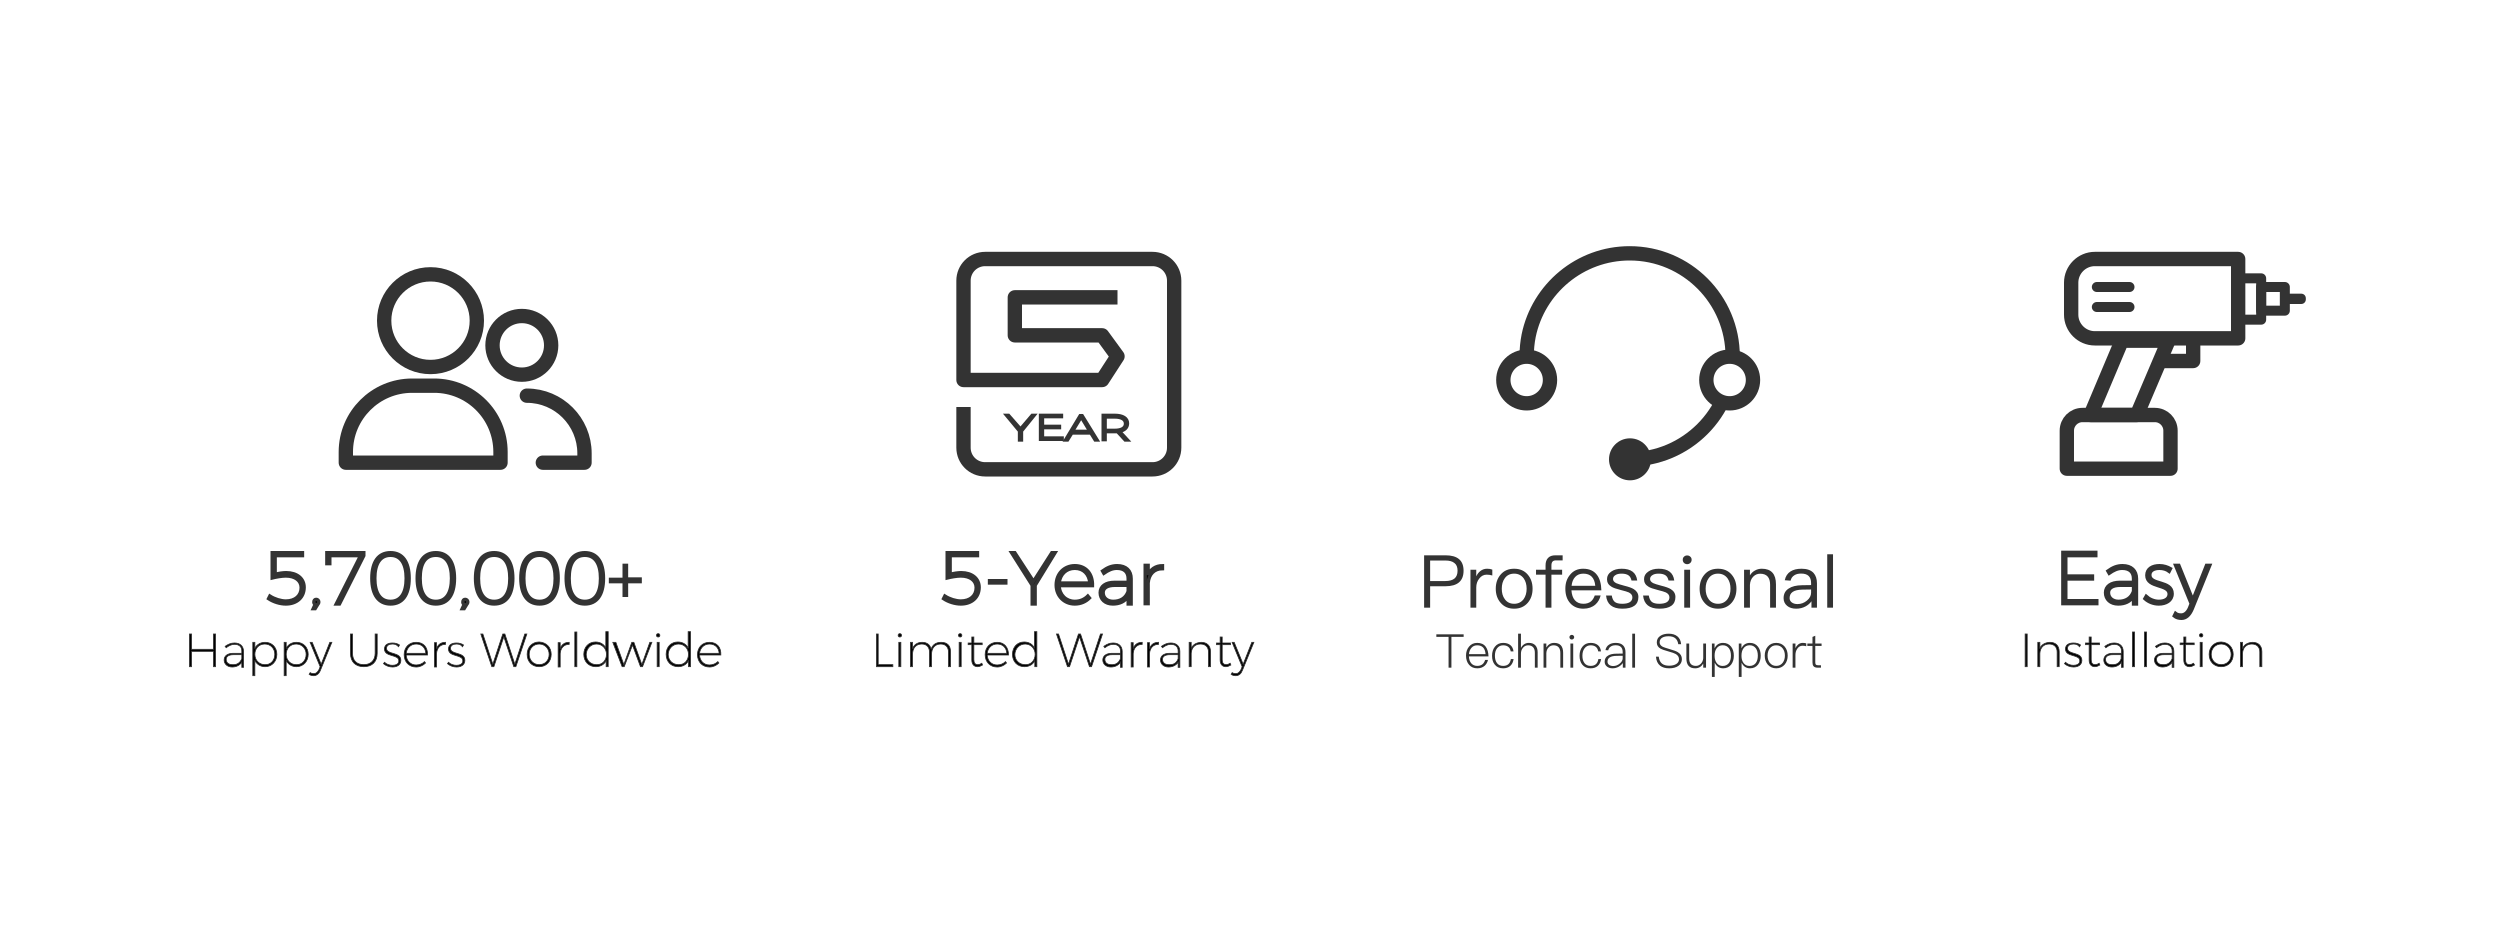 <?xml version="1.0" encoding="UTF-8"?>
<svg width="750px" height="280px" viewBox="0 0 750 280" version="1.1" xmlns="http://www.w3.org/2000/svg" xmlns:xlink="http://www.w3.org/1999/xlink">
    <title>mobileUK备份</title>
    <g id="页面-1" stroke="none" stroke-width="1" fill="none" fill-rule="evenodd">
        <g id="mobileUK备份">
            <rect id="矩形" fill="#FFFFFF" x="0" y="0" width="750" height="280"></rect>
            <g id="编组" transform="translate(425.65, 159.3)" fill="#333333" fill-rule="nonzero">
                <g id="编组-9">
                    <path d="M3.388,23 L3.388,16.576 L7.986,16.576 C11.594,16.576 13.42,15.014 13.42,11.912 C13.42,8.832 11.616,7.292 8.008,7.292 L1.584,7.292 L1.584,23 L3.388,23 Z M7.898,15.014 L3.388,15.014 L3.388,8.854 L7.898,8.854 C9.152,8.854 10.076,9.096 10.692,9.624 C11.308,10.086 11.616,10.856 11.616,11.912 C11.616,12.968 11.308,13.738 10.714,14.244 C10.098,14.75 9.174,15.014 7.898,15.014 Z M17.226,23 L17.226,16.972 C17.226,15.916 17.512,15.014 18.128,14.266 C18.722,13.474 19.47,13.1 20.35,13.1 C20.9,13.1 21.472,13.166 22.044,13.342 L22.044,11.582 C21.626,11.406 21.098,11.318 20.482,11.318 C19.69,11.318 19.008,11.56 18.414,12.044 C17.93,12.418 17.534,12.946 17.226,13.606 L17.226,11.626 L15.488,11.626 L15.488,23 L17.226,23 Z M28.6,23.308 C30.294,23.308 31.658,22.714 32.692,21.526 C33.638,20.426 34.122,19.018 34.122,17.324 C34.122,15.608 33.638,14.2 32.67,13.078 C31.658,11.89 30.294,11.318 28.6,11.318 C26.884,11.318 25.542,11.89 24.53,13.078 C23.562,14.2 23.078,15.608 23.078,17.324 C23.078,19.018 23.562,20.426 24.53,21.526 C25.542,22.714 26.884,23.308 28.6,23.308 Z M28.6,21.834 C27.39,21.834 26.444,21.372 25.784,20.448 C25.168,19.612 24.882,18.578 24.882,17.324 C24.882,16.048 25.168,15.014 25.784,14.178 C26.444,13.254 27.39,12.792 28.6,12.792 C29.788,12.792 30.734,13.254 31.438,14.178 C32.032,15.014 32.34,16.048 32.34,17.324 C32.34,18.556 32.032,19.612 31.438,20.448 C30.734,21.372 29.788,21.834 28.6,21.834 Z M39.776,23 L39.776,13.1 L42.988,13.1 L42.988,11.626 L39.776,11.626 L39.776,10.372 C39.776,9.822 39.886,9.426 40.106,9.184 C40.326,8.92 40.7,8.81 41.184,8.81 L43.142,8.81 L43.142,7.292 L40.964,7.292 C39.996,7.292 39.248,7.556 38.742,8.106 C38.258,8.634 38.016,9.36 38.016,10.328 L38.016,11.626 L35.156,11.626 L35.156,13.1 L38.016,13.1 L38.016,23 L39.776,23 Z M49.368,23.308 C50.842,23.308 52.052,22.868 52.998,22.032 C53.768,21.328 54.274,20.448 54.538,19.348 L52.778,19.348 C52.492,20.14 52.118,20.734 51.634,21.13 C51.062,21.592 50.292,21.834 49.368,21.834 C48.29,21.834 47.432,21.482 46.816,20.778 C46.2,20.074 45.87,19.084 45.782,17.808 L54.758,17.808 C54.714,15.828 54.274,14.266 53.438,13.166 C52.514,11.934 51.128,11.318 49.302,11.318 C47.652,11.318 46.354,11.912 45.386,13.1 C44.418,14.222 43.956,15.63 43.956,17.302 C43.956,19.15 44.44,20.602 45.452,21.702 C46.42,22.758 47.74,23.308 49.368,23.308 Z M52.932,16.444 L45.826,16.444 C45.936,15.322 46.288,14.442 46.904,13.782 C47.52,13.122 48.334,12.792 49.346,12.792 C51.502,12.792 52.712,14.002 52.932,16.444 Z M61.05,23.308 C64.262,23.308 65.868,22.12 65.868,19.788 C65.868,18.798 65.406,18.028 64.504,17.456 C63.91,17.082 62.942,16.73 61.578,16.4 C60.434,16.092 59.642,15.85 59.224,15.652 C58.564,15.322 58.256,14.904 58.256,14.42 C58.256,13.914 58.498,13.518 58.982,13.232 C59.422,12.924 60.038,12.792 60.83,12.792 C61.732,12.792 62.436,12.968 62.92,13.32 C63.36,13.628 63.646,14.156 63.8,14.86 L65.516,14.86 C65.208,12.484 63.668,11.318 60.852,11.318 C59.576,11.318 58.52,11.604 57.728,12.176 C56.87,12.748 56.452,13.496 56.452,14.464 C56.452,15.432 56.87,16.158 57.75,16.686 C58.278,17.038 59.224,17.368 60.566,17.698 C61.798,18.006 62.612,18.248 62.986,18.424 C63.69,18.776 64.064,19.26 64.064,19.898 C64.064,21.174 63.03,21.834 61.006,21.834 C60.038,21.834 59.312,21.658 58.828,21.306 C58.344,20.91 58.014,20.272 57.882,19.37 L56.166,19.37 C56.43,21.988 58.058,23.308 61.05,23.308 Z M72.16,23.308 C75.372,23.308 76.978,22.12 76.978,19.788 C76.978,18.798 76.516,18.028 75.614,17.456 C75.02,17.082 74.052,16.73 72.688,16.4 C71.544,16.092 70.752,15.85 70.334,15.652 C69.674,15.322 69.366,14.904 69.366,14.42 C69.366,13.914 69.608,13.518 70.092,13.232 C70.532,12.924 71.148,12.792 71.94,12.792 C72.842,12.792 73.546,12.968 74.03,13.32 C74.47,13.628 74.756,14.156 74.91,14.86 L76.626,14.86 C76.318,12.484 74.778,11.318 71.962,11.318 C70.686,11.318 69.63,11.604 68.838,12.176 C67.98,12.748 67.562,13.496 67.562,14.464 C67.562,15.432 67.98,16.158 68.86,16.686 C69.388,17.038 70.334,17.368 71.676,17.698 C72.908,18.006 73.722,18.248 74.096,18.424 C74.8,18.776 75.174,19.26 75.174,19.898 C75.174,21.174 74.14,21.834 72.116,21.834 C71.148,21.834 70.422,21.658 69.938,21.306 C69.454,20.91 69.124,20.272 68.992,19.37 L67.276,19.37 C67.54,21.988 69.168,23.308 72.16,23.308 Z M80.498,9.954 C80.872,9.954 81.18,9.822 81.444,9.58 C81.708,9.316 81.84,9.008 81.84,8.634 C81.84,8.238 81.708,7.93 81.444,7.71 C81.18,7.446 80.872,7.336 80.498,7.336 C80.124,7.336 79.816,7.446 79.552,7.71 C79.288,7.93 79.178,8.238 79.178,8.634 C79.178,9.008 79.288,9.316 79.552,9.58 C79.816,9.822 80.124,9.954 80.498,9.954 Z M81.378,23 L81.378,11.626 L79.618,11.626 L79.618,23 L81.378,23 Z M89.76,23.308 C91.454,23.308 92.818,22.714 93.852,21.526 C94.798,20.426 95.282,19.018 95.282,17.324 C95.282,15.608 94.798,14.2 93.83,13.078 C92.818,11.89 91.454,11.318 89.76,11.318 C88.044,11.318 86.702,11.89 85.69,13.078 C84.722,14.2 84.238,15.608 84.238,17.324 C84.238,19.018 84.722,20.426 85.69,21.526 C86.702,22.714 88.044,23.308 89.76,23.308 Z M89.76,21.834 C88.55,21.834 87.604,21.372 86.944,20.448 C86.328,19.612 86.042,18.578 86.042,17.324 C86.042,16.048 86.328,15.014 86.944,14.178 C87.604,13.254 88.55,12.792 89.76,12.792 C90.948,12.792 91.894,13.254 92.598,14.178 C93.192,15.014 93.5,16.048 93.5,17.324 C93.5,18.556 93.192,19.612 92.598,20.448 C91.894,21.372 90.948,21.834 89.76,21.834 Z M99.33,23 L99.33,16.136 C99.396,15.102 99.726,14.288 100.342,13.672 C100.914,13.1 101.596,12.814 102.388,12.814 C104.368,12.814 105.38,13.914 105.38,16.136 L105.38,23 L107.14,23 L107.14,16.004 C107.14,12.88 105.71,11.318 102.894,11.318 C102.146,11.318 101.464,11.494 100.848,11.846 C100.232,12.176 99.726,12.66 99.33,13.298 L99.33,11.626 L97.57,11.626 L97.57,23 L99.33,23 Z M113.212,23.308 C114.268,23.308 115.214,23.066 116.05,22.604 C116.754,22.208 117.348,21.702 117.788,21.086 L117.788,23 L119.438,23 L119.438,15.696 C119.438,14.376 119.086,13.342 118.426,12.594 C117.634,11.736 116.446,11.318 114.818,11.318 C113.454,11.318 112.376,11.582 111.54,12.11 C110.616,12.682 110.022,13.584 109.78,14.772 L111.518,14.904 C111.694,14.178 112.068,13.628 112.662,13.276 C113.19,12.924 113.872,12.77 114.708,12.77 C116.688,12.77 117.678,13.716 117.678,15.63 L117.678,16.224 L114.95,16.268 C113.234,16.29 111.914,16.62 110.99,17.236 C109.934,17.896 109.428,18.864 109.428,20.162 C109.428,21.086 109.78,21.856 110.484,22.45 C111.166,23.022 112.068,23.308 113.212,23.308 Z M113.586,21.922 C112.882,21.922 112.31,21.746 111.87,21.416 C111.43,21.064 111.232,20.646 111.232,20.118 C111.232,18.468 112.508,17.632 115.06,17.588 L117.678,17.544 L117.678,18.512 C117.678,19.392 117.26,20.184 116.446,20.866 C115.61,21.57 114.664,21.922 113.586,21.922 Z M124.256,23 L124.256,6.984 L122.518,6.984 L122.518,23 L124.256,23 Z" id="Professional"></path>
                    <path d="M9.774,41 L9.774,31.76 L13.442,31.76 L13.442,31.004 L5.252,31.004 L5.252,31.76 L8.92,31.76 L8.92,41 L9.774,41 Z M17.53,41.196 C18.454,41.196 19.196,40.93 19.784,40.398 C20.26,39.95 20.582,39.376 20.75,38.676 L19.896,38.676 C19.714,39.236 19.462,39.656 19.126,39.95 C18.72,40.286 18.188,40.468 17.53,40.468 C16.774,40.468 16.186,40.216 15.738,39.712 C15.304,39.208 15.066,38.508 15.024,37.626 L20.904,37.626 C20.862,36.38 20.582,35.414 20.078,34.728 C19.504,33.944 18.65,33.566 17.502,33.566 C16.48,33.566 15.668,33.944 15.052,34.7 C14.45,35.428 14.156,36.31 14.156,37.374 C14.156,38.522 14.464,39.46 15.094,40.16 C15.696,40.846 16.508,41.196 17.53,41.196 Z M20.022,36.94 L15.038,36.94 C15.108,36.156 15.36,35.526 15.794,35.036 C16.228,34.532 16.802,34.294 17.516,34.294 C19.042,34.294 19.882,35.176 20.022,36.94 Z M25.286,41.196 C26.154,41.196 26.868,40.958 27.4,40.496 C27.946,40.02 28.296,39.32 28.436,38.41 L27.61,38.41 C27.4,39.782 26.63,40.468 25.286,40.468 C24.488,40.468 23.872,40.188 23.452,39.642 C23.032,39.096 22.822,38.354 22.822,37.43 C22.822,36.492 23.032,35.736 23.48,35.176 C23.928,34.588 24.544,34.294 25.3,34.294 C25.93,34.294 26.448,34.448 26.84,34.756 C27.232,35.064 27.47,35.512 27.568,36.128 L28.408,36.128 C28.296,35.26 27.96,34.616 27.414,34.196 C26.868,33.776 26.168,33.566 25.3,33.566 C24.25,33.566 23.424,33.944 22.822,34.714 C22.248,35.428 21.968,36.338 21.968,37.43 C21.968,38.536 22.234,39.432 22.794,40.104 C23.382,40.832 24.222,41.196 25.286,41.196 Z M30.634,41 L30.634,36.814 C30.634,36.1 30.83,35.498 31.25,35.022 C31.67,34.532 32.174,34.294 32.776,34.294 C33.42,34.294 33.91,34.476 34.274,34.854 C34.624,35.246 34.806,35.792 34.806,36.492 L34.806,41 L35.646,41 L35.646,36.38 C35.646,35.484 35.408,34.784 34.946,34.294 C34.484,33.804 33.84,33.566 33.014,33.566 C32.51,33.566 32.048,33.692 31.642,33.944 C31.222,34.21 30.886,34.588 30.634,35.078 L30.634,30.808 L29.78,30.808 L29.78,41 L30.634,41 Z M38.25,41 L38.25,36.632 C38.292,35.918 38.516,35.344 38.936,34.924 C39.328,34.504 39.804,34.294 40.392,34.294 C41.764,34.294 42.45,35.064 42.45,36.604 L42.45,41 L43.29,41 L43.29,36.548 C43.29,34.56 42.394,33.566 40.602,33.566 C40.098,33.566 39.636,33.678 39.23,33.93 C38.824,34.182 38.502,34.518 38.25,34.952 L38.25,33.762 L37.41,33.762 L37.41,41 L38.25,41 Z M45.894,32.558 C46.09,32.558 46.244,32.488 46.384,32.362 C46.524,32.222 46.608,32.054 46.608,31.858 C46.608,31.648 46.538,31.48 46.398,31.368 C46.258,31.228 46.09,31.158 45.894,31.158 C45.684,31.158 45.516,31.228 45.39,31.368 C45.25,31.48 45.18,31.648 45.18,31.858 C45.18,32.054 45.25,32.222 45.39,32.362 C45.516,32.488 45.684,32.558 45.894,32.558 Z M46.314,41 L46.314,33.762 L45.474,33.762 L45.474,41 L46.314,41 Z M51.536,41.196 C52.404,41.196 53.118,40.958 53.65,40.496 C54.196,40.02 54.546,39.32 54.686,38.41 L53.86,38.41 C53.65,39.782 52.88,40.468 51.536,40.468 C50.738,40.468 50.122,40.188 49.702,39.642 C49.282,39.096 49.072,38.354 49.072,37.43 C49.072,36.492 49.282,35.736 49.73,35.176 C50.178,34.588 50.794,34.294 51.55,34.294 C52.18,34.294 52.698,34.448 53.09,34.756 C53.482,35.064 53.72,35.512 53.818,36.128 L54.658,36.128 C54.546,35.26 54.21,34.616 53.664,34.196 C53.118,33.776 52.418,33.566 51.55,33.566 C50.5,33.566 49.674,33.944 49.072,34.714 C48.498,35.428 48.218,36.338 48.218,37.43 C48.218,38.536 48.484,39.432 49.044,40.104 C49.632,40.832 50.472,41.196 51.536,41.196 Z M58.13,41.196 C58.816,41.196 59.446,41.014 60.034,40.678 C60.51,40.398 60.902,40.034 61.196,39.614 L61.196,41 L61.994,41 L61.994,36.338 C61.994,35.498 61.77,34.854 61.35,34.392 C60.86,33.832 60.104,33.566 59.096,33.566 C58.27,33.566 57.598,33.734 57.08,34.084 C56.492,34.448 56.128,35.008 55.988,35.736 L56.814,35.792 C56.926,35.288 57.192,34.91 57.612,34.644 C57.99,34.392 58.466,34.28 59.054,34.28 C60.454,34.28 61.154,34.966 61.154,36.338 L61.154,36.772 L59.306,36.8 C58.214,36.8 57.36,36.996 56.772,37.374 C56.086,37.766 55.75,38.382 55.75,39.222 C55.75,39.81 55.974,40.3 56.436,40.664 C56.856,41.014 57.43,41.196 58.13,41.196 Z M58.298,40.51 C57.794,40.51 57.374,40.384 57.066,40.146 C56.758,39.908 56.604,39.6 56.604,39.208 C56.604,38.06 57.514,37.472 59.348,37.458 L61.154,37.43 L61.154,38.186 C61.154,38.746 60.86,39.278 60.286,39.754 C59.698,40.258 59.026,40.51 58.298,40.51 Z M64.864,41 L64.864,30.808 L64.024,30.808 L64.024,41 L64.864,41 Z M75.112,41.196 C76.246,41.196 77.156,40.958 77.842,40.482 C78.556,39.978 78.92,39.292 78.92,38.438 C78.92,37.528 78.5,36.828 77.674,36.338 C77.226,36.058 76.372,35.75 75.098,35.386 C74.118,35.106 73.474,34.882 73.18,34.742 C72.55,34.406 72.242,33.972 72.242,33.412 C72.242,32.782 72.494,32.306 73.026,31.998 C73.488,31.718 74.118,31.578 74.93,31.578 C75.798,31.578 76.47,31.774 76.946,32.18 C77.422,32.586 77.716,33.174 77.828,33.958 L78.682,33.958 C78.598,32.922 78.22,32.138 77.562,31.606 C76.918,31.074 76.05,30.808 74.958,30.808 C73.95,30.808 73.11,31.018 72.466,31.452 C71.738,31.914 71.388,32.572 71.388,33.44 C71.388,34.252 71.766,34.882 72.536,35.316 C72.872,35.512 73.642,35.778 74.832,36.114 C75.966,36.422 76.694,36.688 77.03,36.884 C77.702,37.262 78.052,37.794 78.052,38.48 C78.052,39.068 77.772,39.544 77.24,39.894 C76.694,40.23 75.98,40.412 75.098,40.412 C74.174,40.412 73.46,40.202 72.956,39.796 C72.396,39.334 72.074,38.634 71.976,37.696 L71.136,37.696 C71.22,38.9 71.64,39.81 72.396,40.412 C73.054,40.93 73.964,41.196 75.112,41.196 Z M82.91,41.196 C83.946,41.196 84.758,40.72 85.318,39.782 L85.318,41 L86.158,41 L86.158,33.762 L85.318,33.762 L85.318,38.158 C85.262,38.844 85.024,39.404 84.604,39.824 C84.184,40.244 83.694,40.468 83.134,40.468 C82.434,40.468 81.916,40.272 81.58,39.88 C81.258,39.502 81.104,38.942 81.104,38.186 L81.104,33.762 L80.264,33.762 L80.264,38.228 C80.264,40.202 81.146,41.196 82.91,41.196 Z M88.762,43.772 L88.762,39.488 C89.294,40.622 90.134,41.196 91.296,41.196 C92.332,41.196 93.13,40.804 93.718,40.048 C94.236,39.348 94.502,38.466 94.502,37.402 C94.502,36.31 94.236,35.428 93.704,34.728 C93.102,33.944 92.29,33.566 91.268,33.566 C90.092,33.566 89.252,34.098 88.72,35.19 L88.72,33.762 L87.922,33.762 L87.922,43.772 L88.762,43.772 Z M91.142,40.482 C90.4,40.482 89.812,40.202 89.378,39.642 C88.944,39.082 88.734,38.368 88.734,37.5 L88.734,37.346 C88.734,36.464 88.93,35.75 89.336,35.204 C89.77,34.588 90.386,34.28 91.17,34.28 C91.982,34.28 92.612,34.588 93.06,35.218 C93.438,35.764 93.634,36.492 93.634,37.402 C93.634,38.312 93.438,39.04 93.046,39.586 C92.598,40.174 91.968,40.482 91.142,40.482 Z M96.826,43.772 L96.826,39.488 C97.358,40.622 98.198,41.196 99.36,41.196 C100.396,41.196 101.194,40.804 101.782,40.048 C102.3,39.348 102.566,38.466 102.566,37.402 C102.566,36.31 102.3,35.428 101.768,34.728 C101.166,33.944 100.354,33.566 99.332,33.566 C98.156,33.566 97.316,34.098 96.784,35.19 L96.784,33.762 L95.986,33.762 L95.986,43.772 L96.826,43.772 Z M99.206,40.482 C98.464,40.482 97.876,40.202 97.442,39.642 C97.008,39.082 96.798,38.368 96.798,37.5 L96.798,37.346 C96.798,36.464 96.994,35.75 97.4,35.204 C97.834,34.588 98.45,34.28 99.234,34.28 C100.046,34.28 100.676,34.588 101.124,35.218 C101.502,35.764 101.698,36.492 101.698,37.402 C101.698,38.312 101.502,39.04 101.11,39.586 C100.662,40.174 100.032,40.482 99.206,40.482 Z M107.214,41.196 C108.278,41.196 109.132,40.804 109.776,40.048 C110.364,39.334 110.658,38.452 110.658,37.388 C110.658,36.324 110.364,35.428 109.776,34.714 C109.132,33.944 108.278,33.566 107.214,33.566 C106.15,33.566 105.296,33.944 104.666,34.714 C104.064,35.428 103.77,36.324 103.77,37.388 C103.77,38.452 104.064,39.334 104.652,40.048 C105.296,40.804 106.15,41.196 107.214,41.196 Z M107.214,40.468 C106.388,40.468 105.744,40.146 105.268,39.516 C104.834,38.956 104.624,38.242 104.624,37.388 C104.624,36.52 104.834,35.806 105.268,35.246 C105.744,34.602 106.388,34.294 107.214,34.294 C108.04,34.294 108.698,34.602 109.174,35.246 C109.594,35.806 109.818,36.52 109.818,37.388 C109.818,38.228 109.594,38.942 109.174,39.516 C108.698,40.146 108.04,40.468 107.214,40.468 Z M112.982,41 L112.982,37.178 C112.982,36.45 113.164,35.82 113.556,35.288 C113.948,34.7 114.48,34.42 115.124,34.42 C115.488,34.42 115.852,34.462 116.23,34.574 L116.23,33.72 C115.95,33.608 115.6,33.566 115.18,33.566 C114.648,33.566 114.172,33.734 113.78,34.07 C113.444,34.336 113.178,34.7 112.982,35.148 L112.982,33.762 L112.142,33.762 L112.142,41 L112.982,41 Z M120.64,41 L120.64,40.272 L119.73,40.272 C119.422,40.272 119.212,40.202 119.1,40.076 C118.988,39.936 118.932,39.698 118.932,39.39 L118.932,34.49 L120.822,34.49 L120.822,33.762 L118.932,33.762 L118.932,31.424 L118.092,31.774 L118.092,33.762 L116.552,33.762 L116.552,34.49 L118.092,34.49 L118.092,39.39 C118.092,39.922 118.19,40.314 118.414,40.566 C118.652,40.846 119.058,41 119.618,41 L120.64,41 Z" id="TechnicalSupport"></path>
                </g>
            </g>
            <g id="编组" transform="translate(607.35, 165.7)" fill="#000000" fill-rule="nonzero" stroke="#333333">
                <polygon id="路径" points="21.4 0.1 21.4 1 12.4 1 12.4 7.1 20.4 7.1 20.4 8 12.4 8 12.4 14.5 21.7 14.5 21.7 15.4 11.5 15.4 11.5 -2.84217094e-14 21.4 -2.84217094e-14"></polygon>
                <path d="M32.7,15.5 L32.7,13.2 C31.7,14.8 30.1,15.5 28.1,15.5 C25.8,15.5 24.3,14.1 24.3,12.1 C24.3,10.2 25.9,9 28.6,9 L32.7,9 L32.7,7.9 C32.7,6 31.6,4.8 29.3,4.8 C27.9,4.8 26.7,5.4 25.4,6.3 L25,5.6 C26.4,4.6 27.7,4 29.4,4 C32.1,4 33.6,5.5 33.6,7.9 L33.6,15.5 L32.7,15.5 L32.7,15.5 Z M32.7,11.7 L32.7,9.9 L28.7,9.9 C26.5,9.9 25.2,10.7 25.2,12.1 C25.2,13.6 26.4,14.7 28.2,14.7 C30.4,14.7 32,13.7 32.7,11.7 Z" id="形状"></path>
                <path d="M40.5,4.8 C38.9,4.8 37.6,5.4 37.6,6.8 C37.6,9.9 44.3,8.4 44.3,12.4 C44.3,14.5 42.4,15.5 40.3,15.5 C38.7,15.5 37.2,14.9 36.1,13.9 L36.5,13.2 C37.5,14.1 38.9,14.7 40.3,14.7 C41.9,14.7 43.3,14.1 43.4,12.6 C43.5,9.4 36.7,10.8 36.7,6.9 C36.7,4.9 38.4,4 40.5,4 C41.8,4 42.9,4.4 43.8,4.9 L43.4,5.7 C42.6,5.1 41.6,4.8 40.5,4.8 Z" id="路径"></path>
                <path d="M47.1,19.8 C46.3,19.8 45.5,19.6 44.9,19.1 L45.3,18.3 C45.8,18.7 46.4,18.8 47,18.8 C48,18.8 48.9,18.1 49.5,16.7 L50,15.4 L45.3,3.9 L46.3,3.9 L50.5,14.3 L54.6,3.9 L55.6,3.9 L50.3,17 C49.5,18.9 48.4,19.8 47.1,19.8 Z" id="路径"></path>
                <polygon id="路径" stroke-width="0.25" points="0.8 24.5 0.8 34.3 0.2 34.3 0.2 24.5"></polygon>
                <path d="M10.4,29.8 L10.4,34.3 L9.8,34.3 L9.8,29.9 C9.8,28.4 8.9,27.5 7.4,27.5 C5.7,27.5 4.7,28.6 4.6,30.3 L4.6,34.3 L4,34.3 L4,27 L4.6,27 L4.6,28.9 C5.1,27.7 6.1,27.1 7.6,27 C9.3,27 10.4,28 10.4,29.8 Z" id="路径" stroke-width="0.25"></path>
                <path d="M14.7,27.5 C13.7,27.5 12.9,27.9 12.9,28.8 C12.9,30.8 17.2,29.8 17.2,32.4 C17.2,33.8 16,34.4 14.7,34.4 C13.7,34.4 12.7,34 12,33.4 L12.3,33 C12.9,33.6 13.8,33.9 14.7,33.9 C15.7,33.9 16.6,33.5 16.6,32.6 C16.7,30.5 12.3,31.5 12.3,29 C12.3,27.7 13.4,27.2 14.7,27.2 C15.5,27.2 16.2,27.4 16.8,27.8 L16.5,28.3 C16.1,27.7 15.4,27.5 14.7,27.5 Z" id="路径" stroke-width="0.25"></path>
                <path d="M22.6,33.8 C22.1,34.1 21.6,34.3 21.1,34.3 C20.1,34.3 19.4,33.6 19.4,32.3 L19.4,27.7 L18.3,27.7 L18.3,27.2 L19.4,27.2 L19.4,25.4 L20,25.4 L20,27.2 L22.5,27.2 L22.5,27.7 L20,27.7 L20,32.2 C20,33.2 20.4,33.7 21.2,33.7 C21.6,33.7 22.1,33.5 22.4,33.3 L22.6,33.8 Z" id="路径" stroke-width="0.25"></path>
                <path d="M29.1,34.3 L29.1,32.9 C28.5,33.9 27.4,34.4 26.2,34.4 C24.8,34.4 23.8,33.5 23.8,32.3 C23.8,31.1 24.8,30.3 26.5,30.3 L29.1,30.3 L29.1,29.6 C29.1,28.4 28.4,27.6 26.9,27.6 C26,27.6 25.2,28 24.4,28.6 L24.1,28.2 C25,27.6 25.8,27.2 26.9,27.2 C28.6,27.2 29.6,28.2 29.6,29.7 L29.6,34.5 L29.1,34.5 L29.1,34.3 Z M29,31.9 L29,30.7 L26.5,30.7 C25.1,30.7 24.3,31.2 24.3,32.1 C24.3,33.1 25,33.7 26.2,33.7 C27.6,33.8 28.6,33.2 29,31.9 Z" id="形状" stroke-width="0.25"></path>
                <polygon id="路径" stroke-width="0.25" points="33 23.9 33 34.3 32.4 34.3 32.4 23.9"></polygon>
                <polygon id="路径" stroke-width="0.25" points="36.6 23.9 36.6 34.3 36 34.3 36 23.9"></polygon>
                <path d="M44.3,34.3 L44.3,32.9 C43.7,33.9 42.6,34.4 41.4,34.4 C40,34.4 39,33.5 39,32.3 C39,31.1 40,30.3 41.7,30.3 L44.3,30.3 L44.3,29.6 C44.3,28.4 43.6,27.6 42.1,27.6 C41.2,27.6 40.4,28 39.6,28.6 L39.3,28.2 C40.2,27.6 41,27.2 42.1,27.2 C43.8,27.2 44.8,28.2 44.8,29.7 L44.8,34.5 L44.3,34.5 L44.3,34.3 Z M44.3,31.9 L44.3,30.7 L41.8,30.7 C40.4,30.7 39.6,31.2 39.6,32.1 C39.6,33.1 40.3,33.7 41.5,33.7 C42.8,33.8 43.8,33.2 44.3,31.9 Z" id="形状" stroke-width="0.25"></path>
                <path d="M51,33.8 C50.5,34.1 50,34.3 49.5,34.3 C48.5,34.3 47.8,33.6 47.8,32.3 L47.8,27.7 L46.7,27.7 L46.7,27.2 L47.8,27.2 L47.8,25.4 L48.4,25.4 L48.4,27.2 L50.9,27.2 L50.9,27.7 L48.3,27.7 L48.3,32.2 C48.3,33.2 48.7,33.7 49.5,33.7 C49.9,33.7 50.4,33.5 50.7,33.3 L51,33.8 Z" id="路径" stroke-width="0.25"></path>
                <path d="M53.5,24.9 C53.5,25.2 53.3,25.4 53,25.4 C52.7,25.4 52.5,25.2 52.5,24.9 C52.5,24.6 52.7,24.4 53,24.4 C53.3,24.4 53.5,24.6 53.5,24.9 Z M53.3,27 L53.3,34.3 L52.7,34.3 L52.7,27 L53.3,27 Z" id="形状" stroke-width="0.25"></path>
                <path d="M62.6,30.6 C62.6,32.8 61.1,34.3 59,34.3 C56.9,34.3 55.4,32.8 55.4,30.6 C55.4,28.5 56.9,26.9 59,26.9 C61.1,27 62.6,28.5 62.6,30.6 Z M56,30.6 C56,32.4 57.3,33.7 59,33.7 C60.8,33.7 62,32.4 62,30.6 C62,28.8 60.7,27.5 59,27.5 C57.3,27.5 56,28.8 56,30.6 Z" id="形状" stroke-width="0.25"></path>
                <path d="M71.2,29.8 L71.2,34.3 L70.6,34.3 L70.6,29.9 C70.6,28.4 69.7,27.5 68.2,27.5 C66.5,27.5 65.5,28.6 65.4,30.3 L65.4,34.3 L64.8,34.3 L64.8,27 L65.4,27 L65.4,28.9 C65.9,27.7 66.9,27.1 68.4,27 C70.1,27 71.2,28 71.2,29.8 Z" id="路径" stroke-width="0.25"></path>
            </g>
            <g id="编组" transform="translate(262.95, 165.8)" fill="#000000" fill-rule="nonzero" stroke="#333333">
                <path d="M25.4,6 C28.7,6 30.8,7.8 30.8,10.4 C30.8,13.4 28.6,15.4 25.3,15.4 C23.6,15.4 21.6,14.8 20.1,13.8 L20.5,13 C21.9,13.9 23.8,14.5 25.3,14.5 C28.1,14.5 29.9,12.9 29.9,10.5 C29.9,8.4 28.1,7 25.3,7 C24.1,7 22.4,7.3 21.2,7.6 L21.2,0 L30.3,0 L30.3,0.9 L22.1,0.9 L22.1,6.5 C23.1,6.2 24.5,6 25.4,6 Z" id="路径"></path>
                <polygon id="路径" points="38.8 8.4 38.8 9.1 33.9 9.1 33.9 8.4"></polygon>
                <polygon id="路径" points="47.6 9.8 47.6 15.4 46.7 15.4 46.7 9.8 40.5 0 41.5 0 47.1 8.6 52.6 0 53.6 0"></polygon>
                <path d="M64.8,9.9 L54.8,9.9 C54.9,12.7 56.9,14.6 59.5,14.6 C61.1,14.6 62.4,14 63.4,13 L63.9,13.6 C62.8,14.7 61.3,15.4 59.5,15.4 C56.3,15.4 53.9,13 53.9,9.7 C53.9,6.3 56.3,3.9 59.5,3.9 C62.9,3.9 64.9,6.4 64.8,9.9 Z M64,9.1 C63.8,6.5 62.1,4.7 59.5,4.7 C56.9,4.7 55.1,6.5 54.8,9.1 L64,9.1 Z" id="形状"></path>
                <path d="M75.5,15.4 L75.5,13.1 C74.5,14.7 72.9,15.4 70.9,15.4 C68.6,15.4 67.1,14 67.1,12 C67.1,10.1 68.7,8.9 71.4,8.9 L75.5,8.9 L75.5,7.8 C75.5,5.9 74.4,4.7 72.1,4.7 C70.7,4.7 69.5,5.3 68.2,6.2 L67.8,5.5 C69.2,4.5 70.5,3.9 72.2,3.9 C74.9,3.9 76.4,5.4 76.4,7.8 L76.4,15.4 L75.5,15.4 L75.5,15.4 Z M75.5,11.6 L75.5,9.8 L71.5,9.8 C69.3,9.8 68,10.6 68,12 C68,13.5 69.2,14.6 71,14.6 C73.2,14.6 74.8,13.6 75.5,11.6 Z" id="形状"></path>
                <path d="M85.8,3.9 L85.8,4.8 C83.3,4.8 81.7,6.5 81.5,9.1 L81.5,15.3 L80.6,15.3 L80.6,3.8 L81.5,3.8 L81.5,6.7 C82.2,5 83.7,3.9 85.8,3.9 Z" id="路径"></path>
                <polygon id="路径" stroke-width="0.25" points="0.5 24.4 0.5 33.6 4.9 33.6 4.9 34.2 0 34.2 0 24.4 0.5 24.4"></polygon>
                <path d="M7.5,24.8 C7.5,25.1 7.3,25.3 7,25.3 C6.7,25.3 6.5,25.1 6.5,24.8 C6.5,24.5 6.7,24.3 7,24.3 C7.3,24.3 7.5,24.5 7.5,24.8 Z M7.3,26.9 L7.3,34.2 L6.7,34.2 L6.7,26.9 L7.3,26.9 Z" id="形状" stroke-width="0.25"></path>
                <path d="M22.2,29.7 L22.2,34.2 L21.6,34.2 L21.6,29.8 C21.6,28.3 20.7,27.4 19.3,27.4 C17.5,27.4 16.5,28.6 16.5,30.6 L16.5,34.2 L15.9,34.2 L15.9,29.8 C15.9,28.3 15,27.4 13.6,27.4 C11.8,27.4 10.8,28.6 10.8,30.6 L10.8,34.2 L10.2,34.2 L10.2,26.9 L10.8,26.9 L10.8,28.8 C11.3,27.6 12.3,26.9 13.7,26.9 C15.2,26.9 16.1,27.7 16.4,29 C16.8,27.6 17.9,26.9 19.4,26.9 C21.2,26.9 22.2,27.9 22.2,29.7 Z" id="路径" stroke-width="0.25"></path>
                <path d="M25.6,24.8 C25.6,25.1 25.4,25.3 25.1,25.3 C24.8,25.3 24.6,25.1 24.6,24.8 C24.6,24.5 24.8,24.3 25.1,24.3 C25.4,24.3 25.6,24.5 25.6,24.8 Z M25.4,26.9 L25.4,34.2 L24.8,34.2 L24.8,26.9 L25.4,26.9 Z" id="形状" stroke-width="0.25"></path>
                <path d="M31.8,33.7 C31.3,34 30.8,34.2 30.3,34.2 C29.3,34.2 28.6,33.5 28.6,32.2 L28.6,27.6 L27.5,27.6 L27.5,27.1 L28.6,27.1 L28.6,25.3 L29.2,25.3 L29.2,27.1 L31.7,27.1 L31.7,27.6 L29.2,27.6 L29.2,32.1 C29.2,33.1 29.6,33.6 30.4,33.6 C30.8,33.6 31.3,33.4 31.6,33.2 L31.8,33.7 Z" id="路径" stroke-width="0.25"></path>
                <path d="M39.6,30.7 L33.2,30.7 C33.3,32.5 34.5,33.7 36.2,33.7 C37.2,33.7 38.1,33.3 38.7,32.7 L39,33.1 C38.3,33.8 37.3,34.3 36.2,34.3 C34.1,34.3 32.6,32.8 32.6,30.6 C32.6,28.4 34.1,26.9 36.2,26.9 C38.3,26.9 39.6,28.4 39.6,30.7 Z M39.1,30.2 C39,28.5 37.9,27.4 36.2,27.4 C34.6,27.4 33.4,28.5 33.2,30.2 L39.1,30.2 Z" id="形状" stroke-width="0.25"></path>
                <path d="M48.1,23.8 L48.1,34.2 L47.5,34.2 L47.5,32.3 C47,33.5 45.8,34.2 44.4,34.2 C42.3,34.2 40.8,32.7 40.8,30.5 C40.8,28.3 42.3,26.8 44.3,26.8 C45.7,26.8 46.9,27.5 47.4,28.7 L47.4,23.7 L48.1,23.7 L48.1,23.8 Z M47.6,30.5 C47.6,28.7 46.3,27.4 44.6,27.4 C42.9,27.4 41.6,28.7 41.5,30.5 C41.5,32.3 42.8,33.6 44.6,33.6 C46.3,33.7 47.6,32.4 47.6,30.5 Z" id="形状" stroke-width="0.25"></path>
                <polygon id="路径" stroke-width="0.25" points="54.6 24.4 57.6 33.5 60.6 24.4 61.2 24.4 64.2 33.5 67.2 24.4 67.8 24.4 64.5 34.2 63.9 34.2 60.9 25.2 57.9 34.2 57.3 34.2 54 24.4"></polygon>
                <path d="M73.2,34.2 L73.2,32.8 C72.6,33.8 71.5,34.3 70.3,34.3 C68.9,34.3 67.9,33.4 67.9,32.2 C67.9,31 68.9,30.2 70.6,30.2 L73.2,30.2 L73.2,29.5 C73.2,28.3 72.5,27.5 71,27.5 C70.1,27.5 69.3,27.9 68.5,28.5 L68.2,28.1 C69.1,27.5 69.9,27.1 71,27.1 C72.7,27.1 73.7,28.1 73.7,29.6 L73.7,34.4 L73.2,34.4 L73.2,34.2 Z M73.2,31.8 L73.2,30.6 L70.7,30.6 C69.3,30.6 68.5,31.1 68.5,32 C68.5,33 69.2,33.6 70.4,33.6 C71.7,33.7 72.7,33.1 73.2,31.8 Z" id="形状" stroke-width="0.25"></path>
                <path d="M79.7,26.9 L79.7,27.5 C78.1,27.5 77.1,28.6 77,30.3 L77,34.3 L76.4,34.3 L76.4,27 L77,27 L77,28.8 C77.5,27.5 78.4,26.9 79.7,26.9 Z" id="路径" stroke-width="0.25"></path>
                <path d="M84.6,26.9 L84.6,27.5 C83,27.5 82,28.6 81.9,30.3 L81.9,34.3 L81.3,34.3 L81.3,27 L81.9,27 L81.9,28.8 C82.4,27.5 83.3,26.9 84.6,26.9 Z" id="路径" stroke-width="0.25"></path>
                <path d="M90.5,34.2 L90.5,32.8 C89.9,33.8 88.8,34.3 87.6,34.3 C86.2,34.3 85.2,33.4 85.2,32.2 C85.2,31 86.2,30.2 87.9,30.2 L90.5,30.2 L90.5,29.5 C90.5,28.3 89.8,27.5 88.3,27.5 C87.4,27.5 86.6,27.9 85.8,28.5 L85.5,28.1 C86.4,27.5 87.2,27.1 88.3,27.1 C90,27.1 91,28.1 91,29.6 L91,34.4 L90.5,34.4 L90.5,34.2 Z M90.5,31.8 L90.5,30.6 L88,30.6 C86.6,30.6 85.8,31.1 85.8,32 C85.8,33 86.5,33.6 87.7,33.6 C89.1,33.7 90.1,33.1 90.5,31.8 Z" id="形状" stroke-width="0.25"></path>
                <path d="M100.2,29.7 L100.2,34.2 L99.6,34.2 L99.6,29.8 C99.6,28.3 98.7,27.4 97.2,27.4 C95.5,27.4 94.5,28.5 94.4,30.2 L94.4,34.2 L93.8,34.2 L93.8,26.9 L94.4,26.9 L94.4,28.8 C94.9,27.6 95.9,27 97.4,26.9 C99.1,26.9 100.2,27.9 100.2,29.7 Z" id="路径" stroke-width="0.25"></path>
                <path d="M106.3,33.7 C105.8,34 105.3,34.2 104.8,34.2 C103.8,34.2 103.1,33.5 103.1,32.2 L103.1,27.6 L102,27.6 L102,27.1 L103.1,27.1 L103.1,25.3 L103.7,25.3 L103.7,27.1 L106.2,27.1 L106.2,27.6 L103.7,27.6 L103.7,32.1 C103.7,33.1 104.1,33.6 104.9,33.6 C105.3,33.6 105.8,33.4 106.1,33.2 L106.3,33.7 Z" id="路径" stroke-width="0.25"></path>
                <path d="M107.8,36.9 C107.3,36.9 106.8,36.8 106.4,36.5 L106.7,36 C107,36.2 107.4,36.3 107.8,36.3 C108.5,36.3 109,35.8 109.4,35 L109.7,34.2 L106.7,26.9 L107.3,26.9 L110,33.5 L112.6,26.9 L113.2,26.9 L109.8,35.2 C109.4,36.3 108.7,36.9 107.8,36.9 Z" id="路径" stroke-width="0.25"></path>
            </g>
            <g id="编组" transform="translate(56.85, 165.8)" fill="#000000" fill-rule="nonzero" stroke="#333333">
                <path d="M29,6 C32.3,6 34.4,7.8 34.4,10.4 C34.4,13.4 32.2,15.4 28.9,15.4 C27.2,15.4 25.2,14.8 23.7,13.8 L24.1,13 C25.5,13.9 27.4,14.5 28.9,14.5 C31.7,14.5 33.5,12.9 33.5,10.5 C33.5,8.4 31.7,7 28.9,7 C27.7,7 26,7.3 24.8,7.6 L24.8,0 L33.9,0 L33.9,0.9 L25.7,0.9 L25.7,6.5 C26.7,6.2 28,6 29,6 Z" id="路径"></path>
                <path d="M38.8,14.8 C38.8,15.1 38.7,15.3 38.5,15.5 L37.7,16.8 L37.1,16.8 L37.7,15.5 C37.4,15.4 37.3,15.1 37.3,14.8 C37.3,14.3 37.6,14 38,14 C38.4,14 38.8,14.3 38.8,14.8 Z" id="路径"></path>
                <polygon id="路径" points="52.3 0 52.3 0.9 45 15.4 44 15.4 51.3 0.9 42.1 0.9 42.1 3.3 41.2 3.3 41.2 0"></polygon>
                <path d="M65.9,7.7 C65.9,12.7 63.9,15.4 60.3,15.4 C56.7,15.4 54.7,12.6 54.7,7.7 C54.7,2.7 56.7,2.84217094e-14 60.3,2.84217094e-14 C63.9,2.84217094e-14 65.9,2.7 65.9,7.7 Z M55.6,7.7 C55.6,12.2 57.3,14.6 60.3,14.6 C63.3,14.6 65,12.2 65,7.7 C65,3.2 63.3,0.8 60.3,0.8 C57.3,0.8 55.6,3.2 55.6,7.7 Z" id="形状"></path>
                <path d="M79.5,7.7 C79.5,12.7 77.5,15.4 73.9,15.4 C70.3,15.4 68.3,12.6 68.3,7.7 C68.3,2.7 70.3,2.84217094e-14 73.9,2.84217094e-14 C77.5,2.84217094e-14 79.5,2.7 79.5,7.7 Z M69.2,7.7 C69.2,12.2 70.9,14.6 73.9,14.6 C76.9,14.6 78.6,12.2 78.6,7.7 C78.6,3.2 76.9,0.8 73.9,0.8 C70.8,0.8 69.2,3.2 69.2,7.7 Z" id="形状"></path>
                <path d="M83.5,14.8 C83.5,15.1 83.4,15.3 83.2,15.5 L82.4,16.8 L81.8,16.8 L82.4,15.5 C82.1,15.4 82,15.1 82,14.8 C82,14.3 82.3,14 82.7,14 C83.1,14 83.5,14.3 83.5,14.8 Z" id="路径"></path>
                <path d="M97,7.7 C97,12.7 95,15.4 91.4,15.4 C87.8,15.4 85.8,12.6 85.8,7.7 C85.8,2.7 87.8,2.84217094e-14 91.4,2.84217094e-14 C95,2.84217094e-14 97,2.7 97,7.7 Z M86.7,7.7 C86.7,12.2 88.4,14.6 91.4,14.6 C94.4,14.6 96.1,12.2 96.1,7.7 C96.1,3.2 94.4,0.8 91.4,0.8 C88.4,0.8 86.7,3.2 86.7,7.7 Z" id="形状"></path>
                <path d="M110.6,7.7 C110.6,12.7 108.6,15.4 105,15.4 C101.4,15.4 99.4,12.6 99.4,7.7 C99.4,2.7 101.4,2.84217094e-14 105,2.84217094e-14 C108.6,2.84217094e-14 110.6,2.7 110.6,7.7 Z M100.3,7.7 C100.3,12.2 102,14.6 105,14.6 C108,14.6 109.7,12.2 109.7,7.7 C109.7,3.2 108,0.8 105,0.8 C102,0.8 100.3,3.2 100.3,7.7 Z" id="形状"></path>
                <path d="M124.2,7.7 C124.2,12.7 122.2,15.4 118.6,15.4 C115,15.4 113,12.6 113,7.7 C113,2.7 115,2.84217094e-14 118.6,2.84217094e-14 C122.2,2.84217094e-14 124.2,2.7 124.2,7.7 Z M113.9,7.7 C113.9,12.2 115.6,14.6 118.6,14.6 C121.6,14.6 123.3,12.2 123.3,7.7 C123.3,3.2 121.6,0.8 118.6,0.8 C115.5,0.8 113.9,3.2 113.9,7.7 Z" id="形状"></path>
                <polygon id="路径" points="135.2 8.7 131.1 8.7 131.1 12.8 130.4 12.8 130.4 8.7 126.3 8.7 126.3 8 130.4 8 130.4 3.8 131.1 3.8 131.1 7.9 135.2 7.9"></polygon>
                <polygon id="路径" stroke-width="0.25" points="0.6 24.4 0.6 29 7.2 29 7.2 24.4 7.8 24.4 7.8 34.2 7.2 34.2 7.2 29.6 0.6 29.6 0.6 34.2 -1.42108547e-14 34.2 -1.42108547e-14 24.4"></polygon>
                <path d="M15.7,34.2 L15.7,32.8 C15.1,33.8 14,34.3 12.8,34.3 C11.4,34.3 10.4,33.4 10.4,32.2 C10.4,31 11.4,30.2 13.1,30.2 L15.7,30.2 L15.7,29.5 C15.7,28.3 15,27.5 13.5,27.5 C12.6,27.5 11.8,27.9 11,28.5 L10.7,28.1 C11.6,27.5 12.4,27.1 13.5,27.1 C15.2,27.1 16.2,28.1 16.2,29.6 L16.2,34.4 L15.7,34.4 L15.7,34.2 Z M15.7,31.8 L15.7,30.6 L13.2,30.6 C11.8,30.6 11,31.1 11,32 C11,33 11.7,33.6 12.9,33.6 C14.2,33.7 15.2,33.1 15.7,31.8 Z" id="形状" stroke-width="0.25"></path>
                <path d="M26.2,30.5 C26.2,32.6 24.7,34.2 22.7,34.2 C21.3,34.2 20.2,33.5 19.6,32.3 L19.6,36.9 L19,36.9 L19,26.9 L19.6,26.9 L19.6,28.8 C20.1,27.6 21.3,26.9 22.7,26.9 C24.7,26.9 26.2,28.4 26.2,30.5 Z M25.6,30.5 C25.6,28.7 24.3,27.4 22.6,27.4 C20.8,27.4 19.6,28.7 19.6,30.5 C19.6,32.3 20.9,33.6 22.6,33.6 C24.4,33.7 25.6,32.3 25.6,30.5 Z" id="形状" stroke-width="0.25"></path>
                <path d="M35.6,30.5 C35.6,32.6 34.1,34.2 32.1,34.2 C30.7,34.2 29.6,33.5 29,32.3 L29,36.9 L28.4,36.9 L28.4,26.9 L29,26.9 L29,28.8 C29.5,27.6 30.7,26.9 32.1,26.9 C34.1,26.9 35.6,28.4 35.6,30.5 Z M35,30.5 C35,28.7 33.7,27.4 32,27.4 C30.2,27.4 29,28.7 29,30.5 C29,32.3 30.3,33.6 32,33.6 C33.8,33.7 35,32.3 35,30.5 Z" id="形状" stroke-width="0.25"></path>
                <path d="M37.3,36.9 C36.8,36.9 36.3,36.8 35.9,36.5 L36.2,36 C36.5,36.2 36.9,36.3 37.3,36.3 C38,36.3 38.5,35.8 38.9,35 L39.2,34.2 L36.2,26.9 L36.8,26.9 L39.5,33.5 L42.1,26.9 L42.7,26.9 L39.3,35.2 C38.9,36.3 38.1,36.9 37.3,36.9 Z" id="路径" stroke-width="0.25"></path>
                <path d="M52.3,33.6 C54.4,33.6 55.7,32.3 55.7,30.2 L55.7,24.4 L56.3,24.4 L56.3,30.2 C56.3,32.7 54.8,34.2 52.3,34.2 C49.8,34.2 48.3,32.7 48.3,30.2 L48.3,24.4 L48.9,24.4 L48.9,30.2 C48.9,32.4 50.2,33.6 52.3,33.6 Z" id="路径" stroke-width="0.25"></path>
                <path d="M60.9,27.4 C59.9,27.4 59.1,27.8 59.1,28.7 C59.1,30.7 63.4,29.7 63.4,32.3 C63.4,33.7 62.2,34.3 60.9,34.3 C59.9,34.3 58.9,33.9 58.2,33.3 L58.5,32.9 C59.1,33.5 60,33.8 60.9,33.8 C61.9,33.8 62.8,33.4 62.8,32.5 C62.9,30.4 58.5,31.4 58.5,28.9 C58.5,27.6 59.6,27.1 60.9,27.1 C61.7,27.1 62.4,27.3 63,27.7 L62.7,28.2 C62.2,27.6 61.6,27.4 60.9,27.4 Z" id="路径" stroke-width="0.25"></path>
                <path d="M71.4,30.7 L65,30.7 C65.1,32.5 66.3,33.7 68,33.7 C69,33.7 69.9,33.3 70.5,32.7 L70.8,33.1 C70.1,33.8 69.1,34.3 68,34.3 C65.9,34.3 64.4,32.8 64.4,30.6 C64.4,28.4 65.9,26.9 68,26.9 C70.2,26.9 71.5,28.4 71.4,30.7 Z M70.9,30.2 C70.8,28.5 69.7,27.4 68,27.4 C66.4,27.4 65.2,28.5 65,30.2 L70.9,30.2 Z" id="形状" stroke-width="0.25"></path>
                <path d="M76.8,26.9 L76.8,27.5 C75.2,27.5 74.2,28.6 74.1,30.3 L74.1,34.3 L73.5,34.3 L73.5,27 L74.1,27 L74.1,28.8 C74.6,27.5 75.5,26.9 76.8,26.9 Z" id="路径" stroke-width="0.25"></path>
                <path d="M80.1,27.4 C79.1,27.4 78.3,27.8 78.3,28.7 C78.3,30.7 82.6,29.7 82.6,32.3 C82.6,33.7 81.4,34.3 80.1,34.3 C79.1,34.3 78.1,33.9 77.4,33.3 L77.7,32.9 C78.3,33.5 79.2,33.8 80.1,33.8 C81.1,33.8 82,33.4 82,32.5 C82.1,30.4 77.7,31.4 77.7,28.9 C77.7,27.6 78.8,27.1 80.1,27.1 C80.9,27.1 81.6,27.3 82.2,27.7 L81.9,28.2 C81.5,27.6 80.8,27.4 80.1,27.4 Z" id="路径" stroke-width="0.25"></path>
                <polygon id="路径" stroke-width="0.25" points="88 24.4 91 33.5 94 24.4 94.6 24.4 97.6 33.5 100.6 24.4 101.2 24.4 97.9 34.2 97.3 34.2 94.3 25.2 91.3 34.2 90.7 34.2 87.4 24.4"></polygon>
                <path d="M108.5,30.5 C108.5,32.7 107,34.2 104.9,34.2 C102.8,34.2 101.3,32.7 101.3,30.5 C101.3,28.4 102.8,26.8 104.9,26.8 C107,26.9 108.5,28.4 108.5,30.5 Z M101.9,30.5 C101.9,32.3 103.2,33.6 104.9,33.6 C106.7,33.6 107.9,32.3 107.9,30.5 C107.9,28.7 106.6,27.4 104.9,27.4 C103.2,27.4 101.9,28.7 101.9,30.5 Z" id="形状" stroke-width="0.25"></path>
                <path d="M113.9,26.9 L113.9,27.5 C112.3,27.5 111.3,28.6 111.2,30.3 L111.2,34.3 L110.6,34.3 L110.6,27 L111.2,27 L111.2,28.8 C111.7,27.5 112.6,26.9 113.9,26.9 Z" id="路径" stroke-width="0.25"></path>
                <polygon id="路径" stroke-width="0.25" points="116.2 23.8 116.2 34.2 115.6 34.2 115.6 23.8"></polygon>
                <path d="M125.6,23.8 L125.6,34.2 L125,34.2 L125,32.3 C124.5,33.5 123.3,34.2 121.9,34.2 C119.8,34.2 118.3,32.7 118.3,30.5 C118.3,28.3 119.8,26.8 121.8,26.8 C123.2,26.8 124.4,27.5 124.9,28.7 L124.9,23.7 L125.6,23.7 L125.6,23.8 Z M125.1,30.5 C125.1,28.7 123.8,27.4 122.1,27.4 C120.4,27.4 119.1,28.7 119,30.5 C119,32.3 120.3,33.6 122.1,33.6 C123.8,33.7 125.1,32.4 125.1,30.5 Z" id="形状" stroke-width="0.25"></path>
                <polygon id="路径" stroke-width="0.25" points="127.9 26.9 130.3 33.6 132.7 26.9 133.3 26.9 135.7 33.6 138.1 26.9 138.7 26.9 135.9 34.2 135.3 34.2 132.9 27.7 130.4 34.2 129.8 34.2 127 26.9"></polygon>
                <path d="M141.1,24.8 C141.1,25.1 140.9,25.3 140.6,25.3 C140.3,25.3 140.1,25.1 140.1,24.8 C140.1,24.5 140.3,24.3 140.6,24.3 C140.9,24.3 141.1,24.5 141.1,24.8 Z M140.9,26.9 L140.9,34.2 L140.3,34.2 L140.3,26.9 L140.9,26.9 Z" id="形状" stroke-width="0.25"></path>
                <path d="M150.3,23.8 L150.3,34.2 L149.7,34.2 L149.7,32.3 C149.2,33.5 148,34.2 146.6,34.2 C144.5,34.2 143,32.7 143,30.5 C143,28.3 144.5,26.8 146.5,26.8 C147.9,26.8 149.1,27.5 149.6,28.7 L149.6,23.7 L150.3,23.7 L150.3,23.8 Z M149.7,30.5 C149.7,28.7 148.4,27.4 146.7,27.4 C145,27.4 143.7,28.7 143.6,30.5 C143.6,32.3 144.9,33.6 146.7,33.6 C148.4,33.7 149.7,32.4 149.7,30.5 Z" id="形状" stroke-width="0.25"></path>
                <path d="M159.4,30.7 L153,30.7 C153.1,32.5 154.3,33.7 156,33.7 C157,33.7 157.9,33.3 158.5,32.7 L158.8,33.1 C158.1,33.8 157.1,34.3 156,34.3 C153.9,34.3 152.4,32.8 152.4,30.6 C152.4,28.4 153.9,26.9 156,26.9 C158.2,26.9 159.5,28.4 159.4,30.7 Z M158.9,30.2 C158.8,28.5 157.7,27.4 156,27.4 C154.4,27.4 153.2,28.5 153,30.2 L158.9,30.2 Z" id="形状" stroke-width="0.25"></path>
            </g>
            <g id="编组-6" transform="translate(103.75, 82.3)" stroke="#333333" stroke-linejoin="round" stroke-width="4.3">
                <circle id="椭圆形" cx="25.4" cy="13.9" r="13.9"></circle>
                <circle id="椭圆形" cx="52.8" cy="21.3" r="8.8"></circle>
                <path d="M46.4,56.5 L0,56.5 L0,53.3 C0,42.3 8.9,33.4 19.9,33.4 L26.5,33.4 C37.5,33.4 46.4,42.3 46.4,53.3 L46.4,56.5 Z" id="路径"></path>
                <path d="M54.3,36.4 C63.9,36.4 71.6,44.2 71.6,53.7 L71.6,56.5 L59.1,56.5" id="路径" stroke-linecap="round"></path>
            </g>
            <g id="编组" transform="translate(451, 76)">
                <path d="M7,30.9 C7,28.8 7.2,26.7 7.6,24.7 C10.5,10.6 23,0 37.9,0 C55,0 68.8,13.9 68.8,30.9 C68.8,47.9 54.9,61.8 37.9,61.8" id="路径" stroke="#333333" stroke-width="4.3" stroke-linejoin="round"></path>
                <circle id="椭圆形" stroke="#333333" stroke-width="4.3" fill="#FFFFFF" fill-rule="nonzero" stroke-linejoin="round" cx="67.9" cy="38" r="7"></circle>
                <circle id="椭圆形" stroke="#333333" stroke-width="4.3" fill="#FFFFFF" fill-rule="nonzero" stroke-linejoin="round" cx="7" cy="38" r="7"></circle>
                <circle id="椭圆形" fill="#333333" fill-rule="nonzero" cx="38" cy="61.8" r="6.3"></circle>
            </g>
            <g id="编组-8" transform="translate(620.05, 77.7)">
                <path d="M31.1,62.9 L0,62.9 L0,51.5 C0,48.9 2.1,46.8 4.7,46.8 L26.4,46.8 C29,46.8 31.1,48.9 31.1,51.5 L31.1,62.9 L31.1,62.9 Z" id="路径" stroke="#333333" stroke-width="4.3" stroke-linejoin="round"></path>
                <path d="M8.4,23.8 L51.4,23.8 L51.4,0 L8.4,0 C4.5,0 1.3,3.2 1.3,7.1 L1.3,16.7 C1.3,20.6 4.5,23.8 8.4,23.8 Z" id="路径" stroke="#333333" stroke-width="4.3" stroke-linejoin="round"></path>
                <rect id="矩形" stroke="#333333" stroke-width="3" stroke-linejoin="round" x="51.2" y="5.8" width="7.1" height="12.4"></rect>
                <rect id="矩形" stroke="#333333" stroke-width="3" stroke-linejoin="round" x="58.3" y="8.4" width="7.1" height="7.1"></rect>
                <path d="M66,13.5 L70.3,13.5 C71.1,13.5 71.7,12.9 71.7,12.1 L71.7,11.8 C71.7,11 71.1,10.4 70.3,10.4 L66,10.4 C65.2,10.4 64.6,11 64.6,11.8 L64.6,12.1 C64.6,12.9 65.2,13.5 66,13.5 Z" id="路径" fill="#333333" fill-rule="nonzero"></path>
                <polygon id="路径" stroke="#333333" stroke-width="4.3" stroke-linejoin="round" points="7.1 46.8 16.5 24.5 30.5 24.5 21 46.8"></polygon>
                <polyline id="路径" stroke="#333333" stroke-width="4.3" stroke-linejoin="round" points="37.9 24.5 37.9 30.6 27.8 30.6"></polyline>
                <line x1="9" y1="8.4" x2="18.8" y2="8.4" id="路径" stroke="#333333" stroke-width="3" stroke-linecap="round" stroke-linejoin="round"></line>
                <line x1="9" y1="14.4" x2="18.8" y2="14.4" id="路径" stroke="#333333" stroke-width="3" stroke-linecap="round" stroke-linejoin="round"></line>
            </g>
            <g id="编组-7" transform="translate(289.05, 77.7)" stroke="#333333">
                <path d="M0,44.4 L0,56.6 C0,60.2 2.9,63.1 6.5,63.1 L56.7,63.1 C60.3,63.1 63.2,60.2 63.2,56.6 L63.2,6.5 C63.2,2.9 60.3,0 56.7,0 L6.5,0 C2.9,0 0,2.9 0,6.5 L0,36.3 L41.6,36.3 L46.2,29.2 L41.6,22.9 L15.4,22.9 L15.4,11.5 L46.2,11.5" id="路径" stroke-width="4.3" stroke-linejoin="round"></path>
                <g id="编组" transform="translate(12.9, 46.9)" fill="#000000" fill-rule="nonzero">
                    <polygon id="路径" points="4.5 4.7 4.5 7.4 3.9 7.4 3.9 4.7 0 0 0.6 0 4.2 4.1 7.7 0 8.3 0"></polygon>
                    <polygon id="路径" points="16.5 0 16.5 0.4 10.8 0.4 10.8 3.3 15.9 3.3 15.9 3.7 10.8 3.7 10.8 6.8 16.7 6.8 16.7 7.2 10.2 7.2 10.2 0"></polygon>
                    <path d="M25.3,5.3 L19.6,5.3 L18.3,7.4 L17.7,7.4 L22.1,0.1 L22.7,0.1 L27.2,7.4 L26.6,7.4 L25.3,5.3 Z M25,4.8 L22.4,0.5 L19.8,4.8 L25,4.8 Z" id="形状"></path>
                    <path d="M35.6,7.4 L33.3,4.9 C33,4.9 32.8,4.9 32.5,4.9 L29.6,4.9 L29.6,7.3 L29,7.3 L29,0 L32.5,0 C34.9,0 36.3,0.9 36.3,2.4 C36.3,3.7 35.4,4.5 33.9,4.8 L36.3,7.4 L35.6,7.4 Z M32.5,4.5 C34.5,4.5 35.7,3.8 35.7,2.5 C35.7,1.2 34.5,0.5 32.5,0.5 L29.6,0.5 L29.6,4.5 L32.5,4.5 Z" id="形状"></path>
                </g>
            </g>
        </g>
    </g>
</svg>